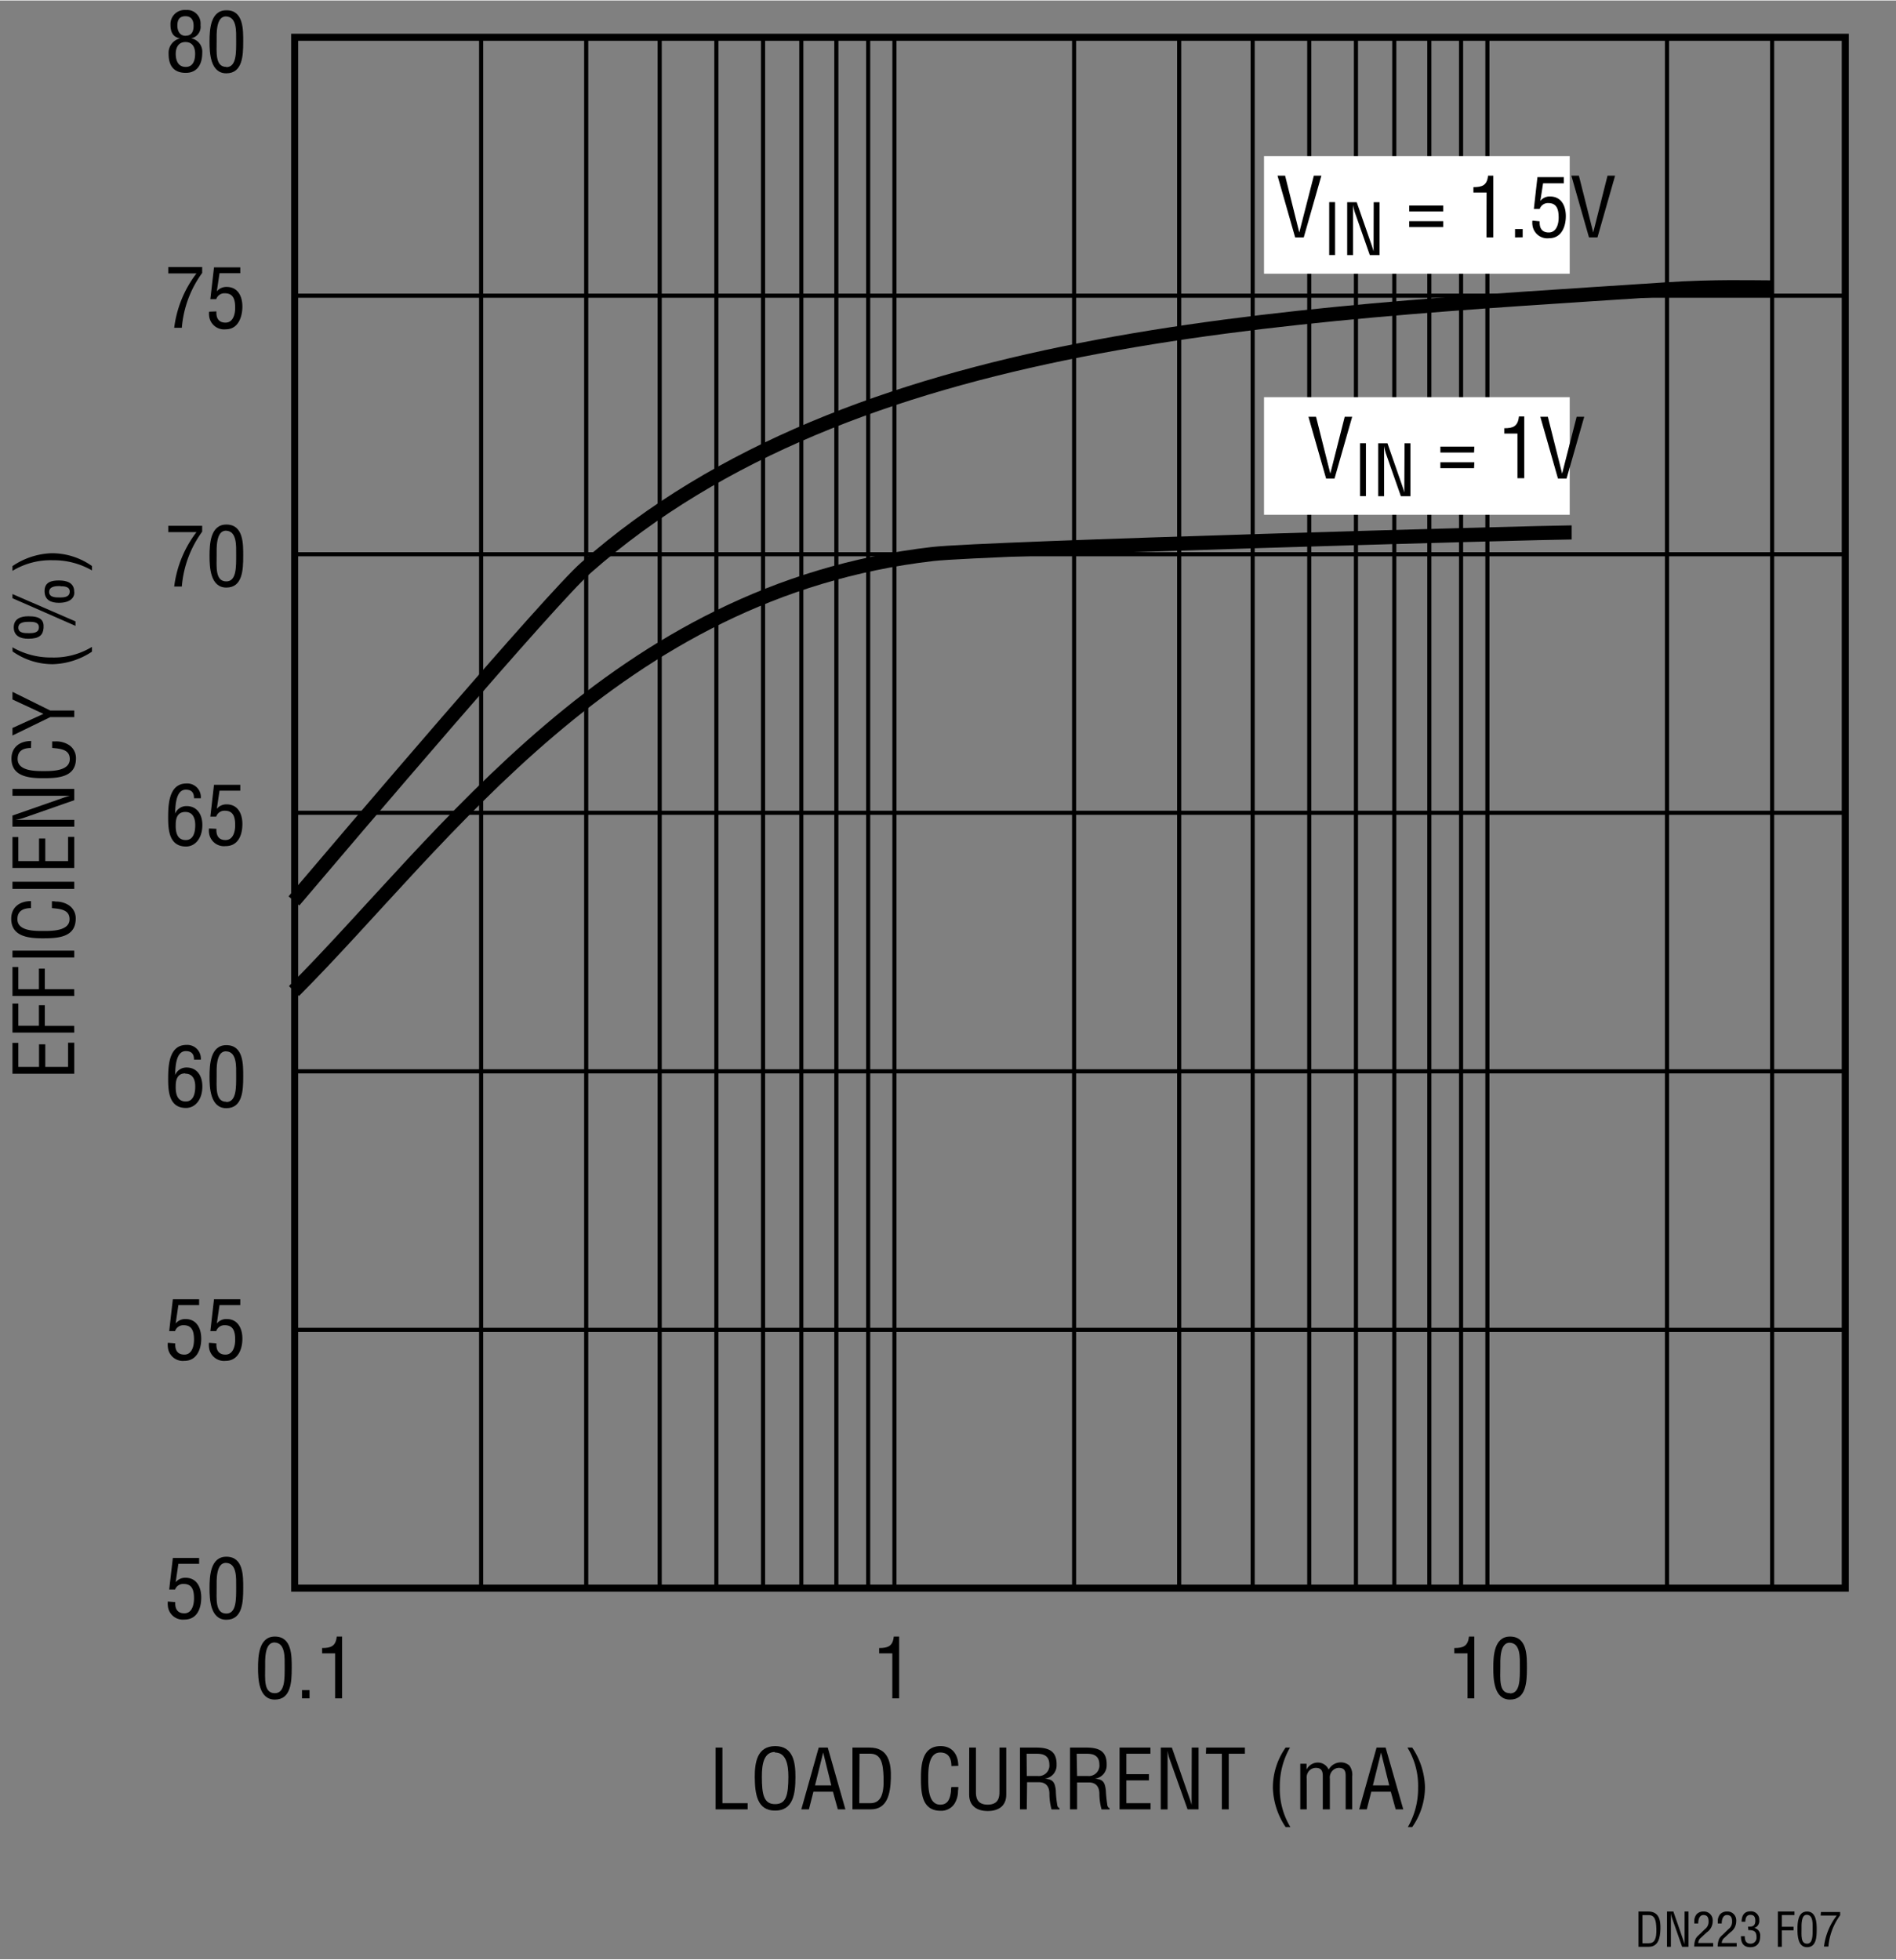 <svg id="f3161811-98a9-41b6-a924-fb54c873592d" data-name="ffe841c3-d8b0-4560-929b-88c85667ce32" xmlns="http://www.w3.org/2000/svg" width="4.48in" height="4.63in" viewBox="0 0 322.5 333.12"><rect x="0" y="0" width="322.5" height="333.12" fill="#808080" stroke="none"/><line x1="152.14" y1="270.19" x2="152.14" y2="6.31" fill="none" stroke="#000" stroke-width="0.7"/><line x1="147.67" y1="270.19" x2="147.67" y2="6.31" fill="none" stroke="#000" stroke-width="0.7"/><line x1="142.26" y1="270.19" x2="142.26" y2="6.31" fill="none" stroke="#000" stroke-width="0.7"/><line x1="136.3" y1="270.19" x2="136.3" y2="6.31" fill="none" stroke="#000" stroke-width="0.7"/><line x1="129.79" y1="270.19" x2="129.79" y2="6.31" fill="none" stroke="#000" stroke-width="0.7"/><line x1="121.85" y1="270.19" x2="121.85" y2="6.31" fill="none" stroke="#000" stroke-width="0.7"/><line x1="112.21" y1="270.19" x2="112.21" y2="6.31" fill="none" stroke="#000" stroke-width="0.7"/><line x1="99.71" y1="270.19" x2="99.71" y2="6.31" fill="none" stroke="#000" stroke-width="0.7"/><line x1="81.84" y1="270.19" x2="81.84" y2="6.31" fill="none" stroke="#000" stroke-width="0.7"/><line x1="253" y1="269.94" x2="253" y2="6.06" fill="none" stroke="#000" stroke-width="0.7"/><line x1="248.52" y1="269.94" x2="248.52" y2="6.06" fill="none" stroke="#000" stroke-width="0.7"/><line x1="243.12" y1="269.94" x2="243.12" y2="6.06" fill="none" stroke="#000" stroke-width="0.7"/><line x1="237.16" y1="269.94" x2="237.16" y2="6.06" fill="none" stroke="#000" stroke-width="0.7"/><line x1="230.64" y1="269.94" x2="230.64" y2="6.06" fill="none" stroke="#000" stroke-width="0.7"/><line x1="222.7" y1="269.94" x2="222.7" y2="6.06" fill="none" stroke="#000" stroke-width="0.7"/><line x1="213.07" y1="269.94" x2="213.07" y2="6.06" fill="none" stroke="#000" stroke-width="0.7"/><line x1="200.57" y1="269.94" x2="200.57" y2="6.06" fill="none" stroke="#000" stroke-width="0.7"/><line x1="182.7" y1="269.94" x2="182.7" y2="6.06" fill="none" stroke="#000" stroke-width="0.7"/><line x1="301.43" y1="270.19" x2="301.43" y2="6.31" fill="none" stroke="#000" stroke-width="0.7"/><line x1="283.55" y1="270.19" x2="283.55" y2="6.31" fill="none" stroke="#000" stroke-width="0.7"/><line x1="50.12" y1="6.23" x2="314" y2="6.23" fill="none" stroke="#000" stroke-width="0.7"/><line x1="50.12" y1="50.2" x2="314" y2="50.2" fill="none" stroke="#000" stroke-width="0.7"/><line x1="50.12" y1="94.17" x2="314" y2="94.17" fill="none" stroke="#000" stroke-width="0.7"/><line x1="50.12" y1="138.14" x2="314" y2="138.14" fill="none" stroke="#000" stroke-width="0.7"/><line x1="50.12" y1="182.11" x2="314" y2="182.11" fill="none" stroke="#000" stroke-width="0.7"/><line x1="50.12" y1="226.08" x2="314" y2="226.08" fill="none" stroke="#000" stroke-width="0.7"/><line x1="50.12" y1="270.05" x2="314" y2="270.05" fill="none" stroke="#000" stroke-width="0.7"/><rect x="50.12" y="6.25" width="263.75" height="263.75" fill="none" stroke="#000" stroke-width="1.2"/><path d="M182,138.13" fill="none" stroke="#000" stroke-width="1.2"/><polyline points="322.5 278.12 42 278.12 42 0" fill="none"/><polyline points="12.63 0.87 12.63 307.62 316 307.62" fill="none"/><line x1="182" y1="313.12" x2="182" y2="291.12" fill="none"/><line x1="17.5" y1="138.12" y2="138.12" fill="none"/><line x1="313.87" y1="333.12" x2="313.87" y2="316.12" fill="none"/><path d="M121.72,307.63V297.12h1.16v9.46h4.29v1.05Z"/><path d="M131.87,296.87c3.07,0,3.44,2.83,3.43,5.24,0,2.91-.39,5.73-3.46,5.73s-3.43-2.82-3.46-5.73C128.38,299.74,128.74,296.87,131.87,296.87Zm-.06,1c-1.79,0-2.24,1.88-2.22,4.22,0,3,.32,4.65,2.25,4.65s2.24-1.61,2.26-4.65c0-2.22-.44-4.13-2.29-4.13Z"/><path d="M139.26,297.12h1.54l3,10.51h-1.29l-.83-3h-3.32l-.77,3H136.3Zm.76.84h0l-1.39,5.59h2.77Z"/><path d="M145,307.63V297.12h2.89c3.27,0,3.72,2.66,3.64,5.25s-.59,5.26-3.43,5.26Zm1.16-1.05H148c1.71,0,2.41-1.28,2.29-4.42-.08-2.39-.42-4-2.29-4H146.2Z"/><path d="M161.83,300.27c0-1.24-.44-2.31-1.89-2.31-2,0-2.05,2.87-2.05,4.26s-.08,4.61,2.05,4.61c1.38,0,1.68-1.14,1.82-2.29a2.48,2.48,0,0,1,.07-.71H163a2.72,2.72,0,0,1-.05.64,4.08,4.08,0,0,1-.62,2.23,2.67,2.67,0,0,1-2.33,1.17c-3.24,0-3.35-3.12-3.35-5.63s.35-5.37,3.35-5.37c2,0,3,1.48,3,3.36Z"/><path d="M164.86,297.12H166v7.55c0,.83.12,2.16,2,2.16s2-1.33,2-2.16v-7.55h1.16v8c0,1.88-1.25,2.79-3.15,2.79s-3.16-.91-3.16-2.79Z"/><path d="M174.65,307.63h-1.16V297.12h2.7c2.2,0,3.6.57,3.53,3a2.25,2.25,0,0,1-2,2.28h0c1.36.13,1.7.56,1.87,2a16.69,16.69,0,0,0,.22,2.34c0,.2.13.66.41.66v.24h-1.36a10.07,10.07,0,0,1-.36-2.68c0-1-.43-1.95-1.8-1.95h-2Zm0-5.68h1.84a1.8,1.8,0,0,0,2-1.58,1.37,1.37,0,0,0,0-.35c0-1.81-1.45-1.85-2.23-1.85h-1.64Z"/><path d="M183.21,307.63H182V297.12h2.71c2.2,0,3.6.57,3.53,3a2.26,2.26,0,0,1-2,2.28h0c1.36.13,1.69.56,1.86,2a23.16,23.16,0,0,0,.23,2.34c0,.2.12.66.4.66v.24h-1.36A10.07,10.07,0,0,1,187,305c0-1-.42-1.95-1.79-1.95h-2Zm0-5.68H185a1.8,1.8,0,0,0,2-1.58,1.37,1.37,0,0,0,0-.35c0-1.81-1.44-1.85-2.23-1.85h-1.63Z"/><path d="M190.43,307.63V297.12h5.25v1.05h-4.09v3.47h3.84v1.06h-3.84v3.88h4.12v1.05Z"/><path d="M202.71,297.12h1.16v10.51H202l-3-8.41a7.79,7.79,0,0,1-.4-1.58h0v10h-1.16V297.12h1.89l3,8.6c.12.32.22.66.36,1.15h0v-1.18Z"/><path d="M205.16,297.12h6.59v1.05H209v9.46h-1.17v-9.46h-2.71Z"/><path d="M219.42,297.12a13.11,13.11,0,0,0-1.73,6.7,12.48,12.48,0,0,0,1.8,6.82h-.81a12.59,12.59,0,0,1-2.17-6.66,11.79,11.79,0,0,1,2.17-6.86Z"/><path d="M222.28,307.63h-1.11v-7.76h1.07v1h0a2.14,2.14,0,0,1,1.84-1.2,2,2,0,0,1,1.92,1.2,2.33,2.33,0,0,1,2.09-1.23,2.14,2.14,0,0,1,1.43.54A2.54,2.54,0,0,1,230,302v5.63h-1.11v-5.7c0-.87-.24-1.36-1.19-1.36a1.57,1.57,0,0,0-1,.43,1.67,1.67,0,0,0-.5,1.42v5.21H225v-5.7c0-.82-.27-1.36-1.16-1.36a1.56,1.56,0,0,0-1.09.43,1.67,1.67,0,0,0-.48,1.42Z"/><path d="M234.15,297.12h1.54l3,10.51H237.4l-.83-3h-3.32l-.77,3h-1.29Zm.76.84h0l-1.39,5.59h2.78Z"/><path d="M239.47,310.64a13.12,13.12,0,0,0,1.74-6.7,12.41,12.41,0,0,0-1.81-6.82h.81a12.56,12.56,0,0,1,2.17,6.65,11.82,11.82,0,0,1-2.17,6.87Z"/><path d="M43.89,283.58c0-2,.13-5.34,2.86-5.34,2.94,0,2.87,3.34,2.87,5.34,0,2.38-.12,5.38-2.87,5.38S43.89,285.44,43.89,283.58Zm2.86,4.29c1.74,0,1.67-2.49,1.67-4.51,0-1.49.15-4-1.67-4.11s-1.65,3.14-1.65,4.11C45.1,285.42,44.82,287.87,46.75,287.87Z"/><path d="M51.37,288.75v-1.4h1.28v1.4Z"/><path d="M57,281.1H54.79v-.91c1.5,0,2.32-.31,2.49-1.95h.91v10.51H57Z"/><path d="M29.81,272.38c-.06,1.12.36,1.91,1.55,1.91S33,273.05,33,271.75s-.26-2.46-1.75-2.46a1.46,1.46,0,0,0-1.47.95h-1l.62-5.37h4.47v1H30.34L29.88,269h0a2.08,2.08,0,0,1,1.67-.76c1.93,0,2.68,1.63,2.68,3.34,0,1.86-.69,3.77-2.86,3.77A2.56,2.56,0,0,1,28.55,273a2.9,2.9,0,0,1,0-.72Z"/><path d="M35.64,270c0-2,.13-5.34,2.86-5.34,2.94,0,2.87,3.33,2.87,5.34,0,2.38-.12,5.38-2.87,5.38S35.64,271.87,35.64,270Zm2.86,4.33c1.74,0,1.67-2.5,1.67-4.51,0-1.49.15-4-1.67-4.11s-1.65,3.14-1.65,4.11c0,2-.28,4.51,1.65,4.51Z"/><path d="M12.63,182.52H2.12v-5.25h1v4.09H6.64v-3.84H7.7v3.84h3.88v-4.12h1.05Z"/><path d="M12.63,175.52H2.12v-4.93h1v3.77h3.5v-3.49h1v3.51h5Z"/><path d="M12.63,169.3H2.12v-4.93h1v3.77h3.5v-3.5h1v3.5h5Z"/><path d="M12.63,162.75H2.12v-1.16H12.63Z"/><path d="M5.27,154.35c-1.24,0-2.31.43-2.31,1.89,0,2,2.87,2,4.26,2s4.61.08,4.61-2c0-1.39-1.14-1.68-2.29-1.82l-.71-.07v-1.16a2.76,2.76,0,0,1,.64.05,4,4,0,0,1,2.23.62,2.64,2.64,0,0,1,1.18,2.28c0,3.24-3.13,3.35-5.63,3.35s-5.34-.35-5.34-3.33c0-2,1.49-3,3.36-3Z"/><path d="M12.63,151.08H2.12v-1.21H12.63Z"/><path d="M12.63,147.52H2.12v-5.25h1v4.09H6.64v-3.84H7.7v3.84h3.88v-4.12h1.05Z"/><path d="M2.12,135.24v-1.16H12.63V136l-8.41,2.94a7.79,7.79,0,0,1-1.58.4h10v1.16H2.12v-1.89l8.6-3c.32-.12.66-.22,1.15-.36H2.12Z"/><path d="M5.27,127.12C4,127.12,3,127.55,3,129c0,2,2.87,2.05,4.26,2.05s4.61.08,4.61-2.05c0-1.39-1.14-1.68-2.29-1.82l-.71-.07V126h.64a4,4,0,0,1,2.23.62,2.65,2.65,0,0,1,1.18,2.29c0,3.24-3.13,3.35-5.63,3.35s-5.34-.35-5.34-3.33c0-2,1.49-3,3.36-3Z"/><path d="M7.39,121.32l-5.27-2.45v-1.3l6.43,3.18h4.08v1.12H8.55L2.12,125v-1.28Z"/><path d="M2.12,110a13.11,13.11,0,0,0,6.7,1.73,12.48,12.48,0,0,0,6.82-1.8v.81A12.64,12.64,0,0,1,9,112.87a11.79,11.79,0,0,1-6.86-2.17Z"/><path d="M12.84,105.59v.76l-10.72-4.7v-.71Zm-8-.87c2,0,2.68.62,2.57,2-.1,1.16-.66,1.82-2.61,1.82-1.3,0-2.46-.45-2.46-1.94s1.25-1.88,2.48-1.88Zm.2.94c-.7,0-1.92,0-1.92,1s1.22.93,1.92.93,1.58-.09,1.58-1-1-.93-1.62-.93Zm7.61-5c0,.9-.7,1.77-2.65,1.77-1.3,0-2.42-.45-2.42-2s1.21-1.8,2.42-1.8c2,0,2.64.82,2.63,2Zm-2.37-1.08c-.7,0-1.92,0-1.92,1s1.22.94,1.92.94,1.58-.1,1.58-1-1-.9-1.6-.9Z"/><path d="M15.64,96.92a13.11,13.11,0,0,0-6.7-1.73A12.48,12.48,0,0,0,2.12,97v-.81A12.56,12.56,0,0,1,8.77,94a11.82,11.82,0,0,1,6.87,2.17Z"/><path d="M28.62,89.33h5.77v1a18.33,18.33,0,0,0-3.46,9.33h-1.3a19.09,19.09,0,0,1,3.79-9.25h-4.8Z"/><path d="M35.64,94.46c0-2,.13-5.34,2.86-5.34,2.94,0,2.87,3.33,2.87,5.34,0,2.38-.12,5.38-2.87,5.38S35.64,96.32,35.64,94.46Zm2.86,4.33c1.74,0,1.67-2.5,1.67-4.51,0-1.49.15-4-1.67-4.11s-1.65,3.14-1.65,4.11C36.85,96.29,36.57,98.79,38.5,98.79Z"/><path d="M28.62,45.33h5.77v1a18.33,18.33,0,0,0-3.46,9.33h-1.3a19.09,19.09,0,0,1,3.79-9.25h-4.8Z"/><path d="M36.81,52.87c-.06,1.12.36,1.91,1.55,1.91S40,53.55,40,52.25s-.26-2.46-1.75-2.46a1.46,1.46,0,0,0-1.47,1h-1l.62-5.41h4.47v1H37.34l-.46,3.08h0a2.1,2.1,0,0,1,1.67-.75c1.93,0,2.68,1.62,2.68,3.33s-.67,3.88-2.84,3.88a2.56,2.56,0,0,1-2.82-2.28,2.9,2.9,0,0,1,0-.72Z"/><path d="M30.63,6.44C29.39,6.23,29,5.32,29,4.13a2.4,2.4,0,0,1,2.27-2.52,2.54,2.54,0,0,1,.39,0,2.29,2.29,0,0,1,2.45,2.11,2.44,2.44,0,0,1,0,.47,2,2,0,0,1-1.59,2.24h0a2.31,2.31,0,0,1,1.88,2.49c0,1.81-.77,3.38-2.8,3.38s-2.92-1.19-2.92-3.22a2.52,2.52,0,0,1,2-2.65Zm1,4.85c1,0,1.56-.8,1.56-2.23,0-1.08-.43-2-1.65-2s-1.65,1-1.65,2,.32,2.23,1.7,2.23Zm0-5.31c1,0,1.3-.77,1.3-1.68s-.35-1.63-1.39-1.63-1.37.65-1.37,1.58S30.58,6,31.56,6Z"/><path d="M35.64,7c0-2,.13-5.34,2.86-5.34C41.44,1.62,41.37,5,41.37,7c0,2.38-.12,5.38-2.87,5.38S35.64,8.87,35.64,7Zm2.86,4.33c1.74,0,1.67-2.5,1.67-4.51,0-1.49.15-4-1.67-4.11s-1.65,3.14-1.65,4.11C36.85,8.79,36.57,11.29,38.5,11.29Z"/><path d="M151.78,281.1h-2.24v-.91c1.5,0,2.32-.31,2.49-1.95h.91v10.51h-1.16Z"/><path d="M249.61,281.1h-2.24v-.91c1.5,0,2.32-.31,2.49-1.95h.91v10.51h-1.16Z"/><path d="M254,283.58c0-2,.12-5.34,2.85-5.34,2.95,0,2.87,3.34,2.87,5.34,0,2.38-.12,5.38-2.87,5.38S254,285.44,254,283.58Zm2.85,4.33c1.74,0,1.67-2.49,1.67-4.51,0-1.49.15-4-1.67-4.11s-1.65,3.14-1.65,4.11c0,2-.3,4.47,1.63,4.47Z"/><path d="M278.7,331v-6h1.65c1.87,0,2.13,1.52,2.08,3s-.34,3-2,3Zm.67-.6h1.06c1,0,1.37-.72,1.31-2.51-.05-1.37-.24-2.28-1.31-2.28h-1.06Z"/><path d="M286.54,325h.66v6h-1.08l-1.68-4.79a4.86,4.86,0,0,1-.23-.91h0V331h-.66v-6h1.08l1.7,4.91c.07.18.13.37.21.65h0V325Z"/><path d="M289.29,329.49a1.17,1.17,0,0,0-.43.87h2.54v.6h-3.23a3.56,3.56,0,0,1,.24-1.29,2,2,0,0,1,.48-.6L290,328a1.55,1.55,0,0,0,.62-1.35c0-.6-.2-1.05-.88-1.05s-.9.8-.88,1.44h-.67v-.37a1.8,1.8,0,0,1,.39-1.2,1.55,1.55,0,0,1,1.19-.47,1.48,1.48,0,0,1,1.55,1.41,1.15,1.15,0,0,1,0,.26,2.27,2.27,0,0,1-1,1.87Z"/><path d="M293.29,329.49a1.17,1.17,0,0,0-.43.87h2.54v.6h-3.23a3.56,3.56,0,0,1,.24-1.29,2,2,0,0,1,.48-.6L294,328a1.55,1.55,0,0,0,.62-1.35c0-.6-.2-1.05-.88-1.05s-.9.8-.88,1.44h-.67v-.37a1.8,1.8,0,0,1,.39-1.2,1.55,1.55,0,0,1,1.19-.47,1.48,1.48,0,0,1,1.55,1.41,1.15,1.15,0,0,1,0,.26,2.27,2.27,0,0,1-1,1.87Z"/><path d="M297.33,327.57c.52,0,1.24.08,1.24-1,0-.58-.18-1-.84-1s-.86.56-.86,1.17h-.63c0-1,.41-1.77,1.5-1.77a1.4,1.4,0,0,1,1.5,1.29v.19a1.25,1.25,0,0,1-.84,1.35h0a1.28,1.28,0,0,1,1,1.39c0,1.12-.5,1.88-1.69,1.88s-1.61-.79-1.58-1.87h.65c0,.64.13,1.27,1,1.27a1,1,0,0,0,1-1.07c0-1-.4-1.24-1.4-1.24Z"/><path d="M302.41,331v-6h2.82v.6h-2.15v2h2v.6h-2V331Z"/><path d="M305.74,328c0-1.12.07-3,1.63-3s1.64,1.9,1.64,3c0,1.36-.07,3.07-1.64,3.07S305.74,329.08,305.74,328Zm1.63,2.47c1,0,.95-1.42.95-2.57,0-.85.09-2.27-.95-2.34s-.94,1.79-.94,2.34c0,1.15-.16,2.57.94,2.57Z"/><path d="M309.73,325.09H313v.55a10.48,10.48,0,0,0-2,5.32h-.75a10.83,10.83,0,0,1,2.17-5.27h-2.74Z"/><path d="M28.6,139c0-2.18.09-5.84,3.11-5.84a2.31,2.31,0,0,1,2.45,2.18,1.82,1.82,0,0,1,0,.33H33c0-.95-.4-1.46-1.4-1.46-1.78,0-1.76,3-1.82,4.08h0A2.08,2.08,0,0,1,31.71,137c1.88,0,2.71,1.51,2.71,3.21,0,2.24-1.2,3.67-2.79,3.67C28.81,143.87,28.6,141.12,28.6,139Zm2.92-1c-1.38,0-1.63,1.15-1.63,2.11-.07,2,.66,2.67,1.71,2.67,1.37,0,1.61-1.49,1.61-2.55S32.86,138,31.52,138Z"/><path d="M36.81,140.87c-.06,1.12.36,1.91,1.55,1.91S40,141.55,40,140.25s-.26-2.46-1.75-2.46a1.46,1.46,0,0,0-1.47,1h-1l.62-5.41h4.47v1H37.34l-.46,3.08h0a2.1,2.1,0,0,1,1.67-.75c1.93,0,2.68,1.62,2.68,3.33,0,1.86-.69,3.77-2.86,3.77a2.56,2.56,0,0,1-2.82-2.28,2.9,2.9,0,0,1,0-.72Z"/><path d="M28.6,183.46c0-2.18.09-5.84,3.11-5.84a2.31,2.31,0,0,1,2.45,2.18,1.82,1.82,0,0,1,0,.33H33c0-.95-.4-1.46-1.4-1.46-1.78,0-1.76,3-1.82,4.08h0a2.08,2.08,0,0,1,1.93-1.29c1.88,0,2.71,1.51,2.71,3.21,0,2.24-1.2,3.67-2.79,3.67C28.81,188.34,28.6,185.62,28.6,183.46Zm2.92-1c-1.38,0-1.63,1.15-1.63,2.11-.07,2,.66,2.67,1.71,2.67,1.37,0,1.61-1.49,1.61-2.55s-.35-2.18-1.69-2.18Z"/><path d="M35.64,183c0-2,.13-5.34,2.86-5.34,2.94,0,2.87,3.33,2.87,5.34,0,2.38-.12,5.38-2.87,5.38S35.64,184.87,35.64,183Zm2.86,4.33c1.74,0,1.67-2.5,1.67-4.51,0-1.49.15-4-1.67-4.11s-1.65,3.14-1.65,4.11C36.85,184.79,36.57,187.29,38.5,187.29Z"/><path d="M29.81,228.38c-.06,1.12.36,1.91,1.55,1.91S33,229.05,33,227.75s-.26-2.46-1.75-2.46a1.46,1.46,0,0,0-1.47,1h-1l.62-5.42h4.47v1H30.34L29.88,225h0a2.08,2.08,0,0,1,1.67-.76c1.93,0,2.68,1.63,2.68,3.34s-.69,3.77-2.86,3.77A2.56,2.56,0,0,1,28.55,229a2.9,2.9,0,0,1,0-.72Z"/><path d="M36.81,228.38c-.06,1.12.36,1.91,1.55,1.91S40,229.05,40,227.75s-.26-2.46-1.75-2.46a1.46,1.46,0,0,0-1.47,1h-1l.62-5.42h4.47v1H37.34L36.88,225h0a2.08,2.08,0,0,1,1.67-.76c1.93,0,2.68,1.63,2.68,3.34s-.69,3.77-2.86,3.77A2.56,2.56,0,0,1,35.55,229a2.9,2.9,0,0,1,0-.72Z"/><path d="M50,153.13c9.33-11,43.77-51.47,49.67-56.67,45.33-40,118-43,183.66-47.33,8.35-.55,14.67-.34,18-.34" fill="none" stroke="#000" stroke-width="2.4"/><path d="M50,168.46c25.54-25.59,54.43-68.08,108.67-74.33,8.66-1,103.66-3.67,108.66-3.67" fill="none" stroke="#000" stroke-width="2.4"/><rect x="215" y="26.46" width="52" height="20" fill="#fff"/><path d="M223.48,29.79h1.28l-3,10.5H220.3l-3-10.5h1.29L221,39.45h0Z"/><path d="M226.09,43.29v-9h1v9Z"/><path d="M233.66,34.3h1v9H233l-2.52-7.19a7.93,7.93,0,0,1-.33-1.36h0V43.3h-1v-9h1.62l2.56,7.36c.1.28.19.57.31,1h0v-1Z"/><path d="M245.48,35.87H239.7v-1h5.78Zm0,2.66H239.7v-1h5.78Z"/><path d="M252.86,32.65h-2.24v-.91c1.5,0,2.32-.31,2.49-1.95H254v10.5h-1.16Z"/><path d="M257.7,40.29V38.87H259v1.4Z"/><path d="M261.89,37.55c-.06,1.12.36,1.9,1.55,1.9s1.68-1.23,1.68-2.53-.26-2.47-1.75-2.47a1.47,1.47,0,0,0-1.47,1h-1l.61-5.41H266v1.05h-3.53l-.47,3h0a2,2,0,0,1,1.66-.76c1.94,0,2.68,1.63,2.68,3.34s-.69,3.76-2.86,3.76a2.55,2.55,0,0,1-2.82-2.25,2.7,2.7,0,0,1,0-.75Z"/><path d="M273.43,29.79h1.29l-3,10.5h-1.44l-3-10.5h1.28L271,39.45h0Z"/><rect x="215" y="67.46" width="52" height="20" fill="#fff"/><path d="M228.73,70.79H230l-3,10.5h-1.44l-3-10.5h1.29l2.43,9.66h0Z"/><path d="M231.34,84.29v-9h1v9Z"/><path d="M238.91,75.3h1v9h-1.63l-2.52-7.19a7.93,7.93,0,0,1-.33-1.36h0V84.3h-1v-9H236l2.56,7.36c.1.28.19.57.31,1h0v-1Z"/><path d="M250.73,76.87H245v-1h5.78Zm0,2.66H245v-1h5.78Z"/><path d="M258.11,73.65h-2.24v-.91c1.5,0,2.32-.31,2.49-2h.91v10.5h-1.16Z"/><path d="M268.18,70.79h1.29l-3,10.5H265l-3-10.5h1.28l2.43,9.66h0Z"/></svg>